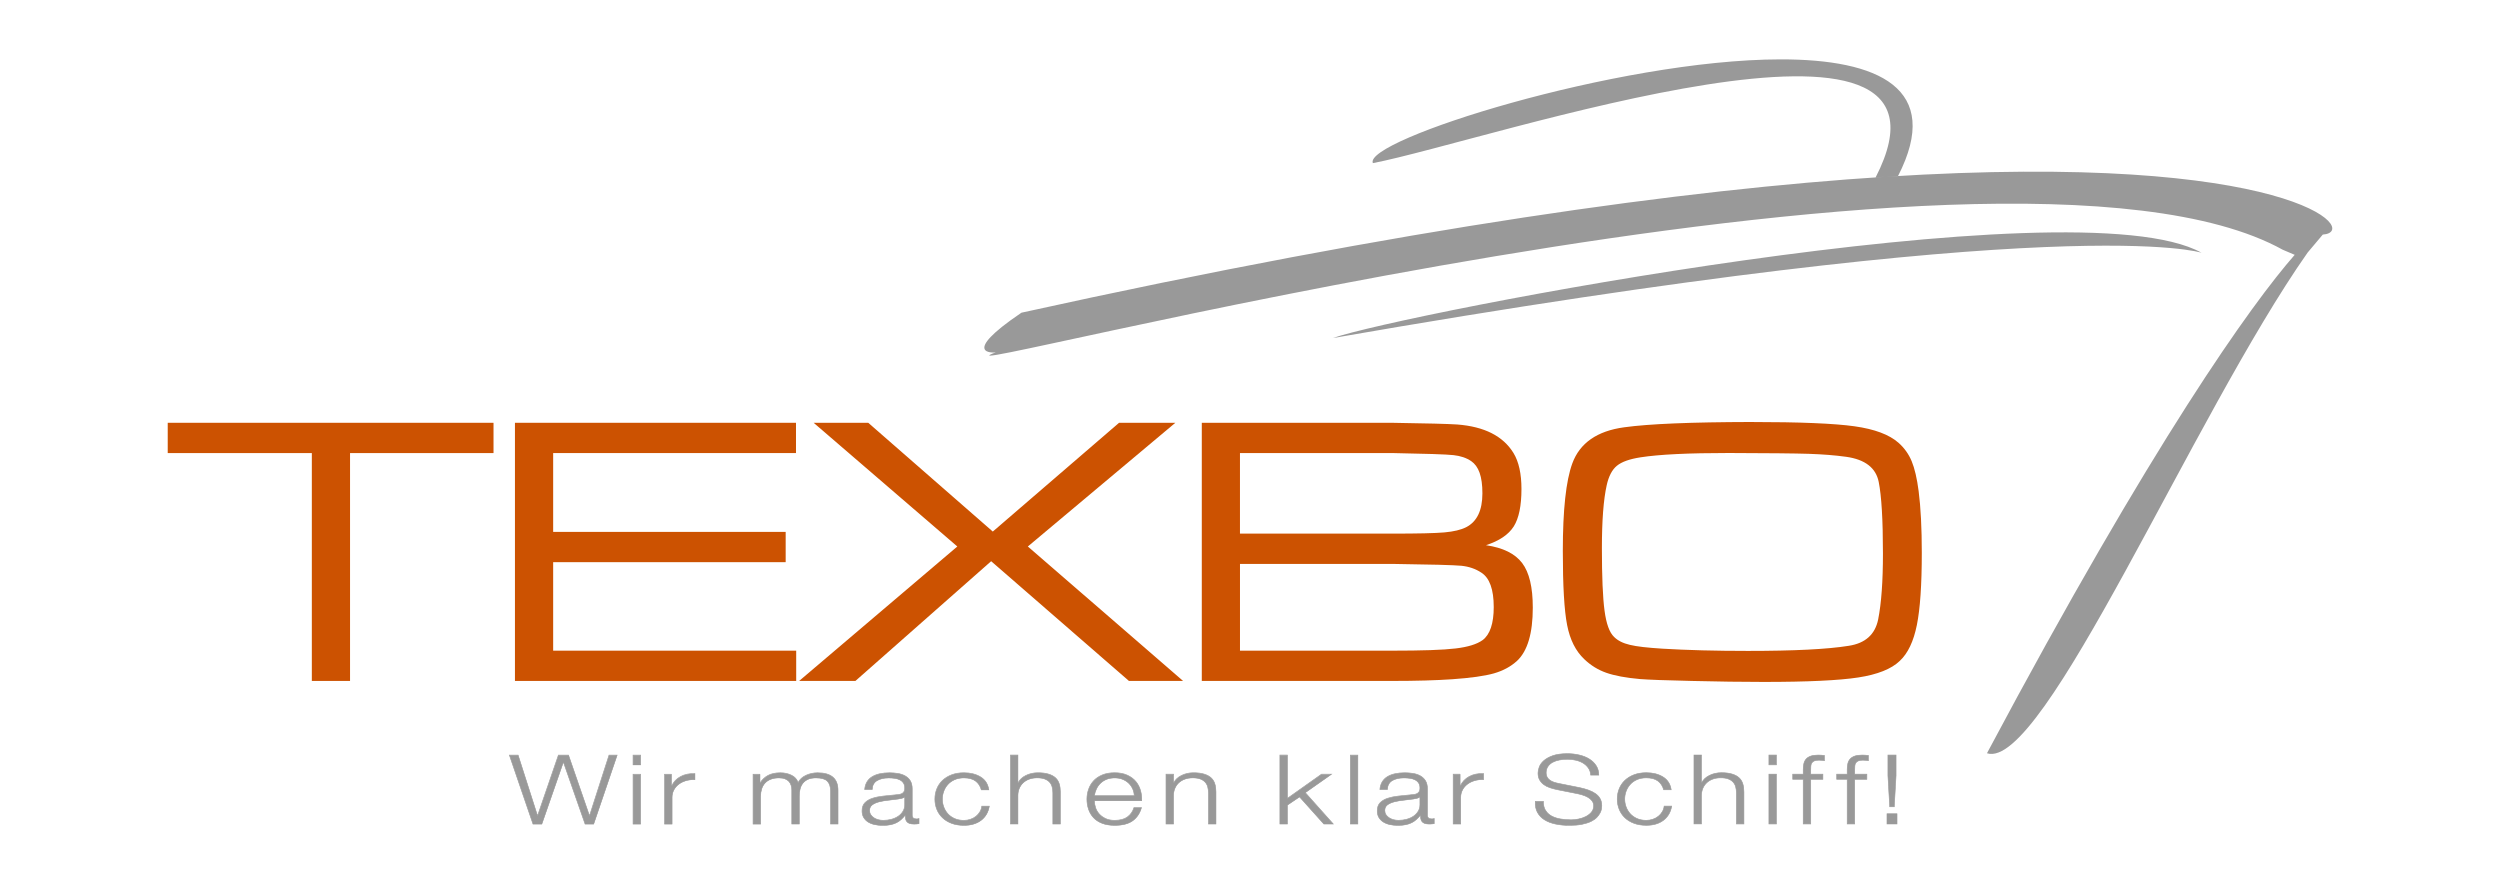 <?xml version="1.0" encoding="UTF-8"?><svg id="Ebene_1" xmlns="http://www.w3.org/2000/svg" xmlns:xlink="http://www.w3.org/1999/xlink" viewBox="0 0 1215.56 430.31"><defs><style>.cls-1{clip-path:url(#clippath);}.cls-2,.cls-3{fill:none;}.cls-2,.cls-4,.cls-5{stroke-width:0px;}.cls-6{clip-path:url(#clippath-1);}.cls-3{stroke:#999;stroke-miterlimit:26.59;stroke-width:.29px;}.cls-4{fill:#cc5201;}.cls-5{fill:#999;}</style><clipPath id="clippath"><rect class="cls-2" x="81.55" y="28.87" width="1052.45" height="372.57"/></clipPath><clipPath id="clippath-1"><rect class="cls-2" x="81.55" y="28.87" width="1052.45" height="372.57"/></clipPath></defs><g class="cls-1"><path class="cls-5" d="m966.11,366.25c27.38,8.97,100.23-164.18,155.92-243.45,2.45-2.91,4.9-5.83,7.36-8.74,18.99-1.26-14.71-40.66-212.35-28.13l5.85-.37c21.88-42.72-9.69-56.76-57.27-56.69-79.3.12-203.1,39.42-198.09,50.45,55.42-10.67,296.04-93.47,244.46,6.92l4.71-.3c-96.6,6.15-232.29,24.68-420.04,66.1-30.62,20.73-13.16,19.52-12.47,19.27-49.12,18.21,487.99-126.13,625.75-49.87l5.8,2.47c-21.06,24.06-68.78,90.49-149.62,242.33m-318.17-201.84c33.02-11.6,361.33-75.65,422.51-41.49,0,0-62.95-21.19-422.51,41.49"/></g><polygon class="cls-4" points="81.55 205.57 81.55 220.3 151.62 220.3 151.62 331.09 170.2 331.09 170.2 220.3 239.96 220.3 239.96 205.57 81.55 205.57"/><polygon class="cls-4" points="250.38 331.09 250.38 205.57 387.03 205.57 387.03 220.29 268.96 220.29 268.96 258.62 382.01 258.62 382.01 273.34 268.96 273.34 268.96 316.37 387.13 316.37 387.13 331.09 250.38 331.09"/><polygon class="cls-4" points="395.61 205.57 422.16 205.57 482.72 258.46 544.11 205.57 571.48 205.57 499.76 265.72 575.24 331.09 548.91 331.09 481.92 272.87 415.92 331.09 388.56 331.09 465.47 265.72 395.61 205.57"/><g class="cls-6"><path class="cls-4" d="m602.91,316.37h73.95c14.57,0,24.85-.34,30.85-1.07,5.99-.7,10.39-2.06,13.18-4.07,3.59-2.71,5.4-8.07,5.4-16.08,0-8.6-2.02-14.16-6.04-16.73-2.78-1.84-5.98-2.95-9.65-3.33-3.62-.35-14.89-.65-33.74-.91h-73.95v42.19Zm0-56.91h73.95c12.4,0,20.88-.19,25.44-.59,4.57-.41,8.08-1.26,10.6-2.54,5.26-2.71,7.88-8.17,7.88-16.45s-1.81-13.12-5.41-15.64c-2.32-1.6-5.22-2.58-8.67-2.95-3.5-.38-13.43-.7-29.85-1.01h-73.95v39.17Zm-18.57,71.63v-125.52h92.51c16.92.25,27.43.54,31.65.82,13.22,1.01,22.34,5.63,27.41,13.9,2.57,4.23,3.86,10.05,3.86,17.49,0,8.12-1.25,14.22-3.76,18.2-2.55,3.99-7.04,7-13.49,9.11,8.3,1.22,14.14,4.1,17.6,8.69,3.45,4.55,5.16,11.77,5.16,21.63,0,12.51-2.55,21.15-7.66,25.92-3.01,2.76-6.77,4.8-11.26,6.09-4.54,1.28-11.3,2.22-20.29,2.85-7.71.53-17.43.82-29.22.82h-92.51Z"/><path class="cls-4" d="m840.59,220.26c-19.49,0-33.79.68-42.91,2.1-5.3.82-9.13,2.16-11.51,4.11-2.35,1.92-3.98,5.09-4.95,9.43-1.56,6.99-2.34,17.22-2.34,30.73s.42,23.98,1.29,30.31c.84,6.35,2.38,10.61,4.64,12.75,1.78,1.79,4.32,3.07,7.66,3.85,3.32.82,8.62,1.41,15.83,1.86,11.93.72,25.76,1.09,41.56,1.09,22.48,0,38.79-.82,49.02-2.48,8.05-1.22,12.83-5.49,14.32-12.8,1.56-7.85,2.33-18.53,2.33-32.02,0-16.48-.7-28.11-2.06-34.87-1.36-6.84-6.62-10.92-15.82-12.21-5.37-.75-11.43-1.22-18.17-1.45-6.76-.22-19.73-.34-38.9-.4m10.7-15.07c23.85,0,40.65.7,50.41,2.08,9.76,1.37,16.9,4.04,21.41,8.02,2.85,2.52,4.97,5.53,6.41,8.98,1.43,3.46,2.58,8.32,3.38,14.57,1.02,7.91,1.53,17.92,1.53,30,0,15.44-.8,27.14-2.4,35.07-1.6,7.94-4.36,13.78-8.33,17.46-4.08,3.92-10.81,6.59-20.15,8.03-9.38,1.44-24.72,2.17-46.02,2.17-10.49,0-22.11-.17-34.9-.48-12.75-.28-21.16-.6-25.16-.91-6.93-.61-12.41-1.64-16.45-3.06-4-1.4-7.56-3.6-10.71-6.62-4.15-3.92-6.93-9.41-8.32-16.55-1.41-7.11-2.1-19.14-2.1-36.06,0-19.96,1.54-34.17,4.61-42.56,3.66-9.95,12.1-15.79,25.22-17.57,12.03-1.67,32.58-2.51,61.58-2.58"/><path class="cls-5" d="m917.96,367.13h3.94v9.99l-.87,15.16h-2.2l-.87-15.16v-9.99Zm-.46,28.53h4.87v4.98h-4.87v-4.98Zm-15.7-16.75v21.72h-3.65v-21.72h-5.1v-2.49h5.1v-2.21c0-1.03.09-1.99.29-2.86.19-.87.56-1.63,1.1-2.25.54-.63,1.28-1.11,2.23-1.45.94-.34,2.15-.52,3.62-.52.54,0,1.04.02,1.51.05.46.03.98.08,1.56.14v2.54c-.5-.06-.97-.12-1.39-.17-.43-.05-.85-.07-1.27-.07-1.01,0-1.78.13-2.32.38-.54.25-.94.59-1.19,1.01-.25.42-.4.92-.43,1.48-.04.57-.06,1.18-.06,1.83v2.11h5.91v2.49h-5.91Zm-21.38,0v21.72h-3.65v-21.72h-5.1v-2.49h5.1v-2.21c0-1.03.1-1.99.29-2.86.19-.87.56-1.63,1.1-2.25.54-.63,1.29-1.11,2.23-1.45.94-.34,2.16-.52,3.62-.52.54,0,1.04.02,1.51.05.46.03.98.08,1.56.14v2.54c-.5-.06-.97-.12-1.39-.17-.42-.05-.85-.07-1.27-.07-1,0-1.78.13-2.32.38-.54.25-.94.59-1.19,1.01s-.39.92-.43,1.48c-.04.57-.06,1.18-.06,1.83v2.11h5.91v2.49h-5.91Zm-16.68,21.72h-3.65v-24.22h3.65v24.22Zm0-28.76h-3.65v-4.74h3.65v4.74Zm-36.44-4.74v13.47h.12c.7-1.47,1.93-2.65,3.71-3.55,1.78-.89,3.73-1.34,5.85-1.34s3.84.22,5.24.66c1.41.43,2.54,1.05,3.39,1.85.85.79,1.45,1.77,1.8,2.93s.52,2.46.52,3.89v15.58h-3.65v-15.11c0-1.03-.12-1.99-.35-2.89-.23-.89-.64-1.67-1.22-2.32s-1.36-1.17-2.35-1.55c-.98-.38-2.21-.56-3.68-.56s-2.77.21-3.91.63c-1.14.42-2.1,1-2.9,1.74-.79.74-1.41,1.61-1.85,2.62-.45,1.02-.68,2.12-.72,3.31v14.12h-3.65v-33.5h3.65Zm-21.15,12.62c-1.35-1.03-3.24-1.55-5.68-1.55-1.74,0-3.26.3-4.58.89-1.32.59-2.4,1.37-3.27,2.35-.87.97-1.52,2.07-1.97,3.31-.45,1.23-.67,2.49-.67,3.78s.22,2.54.67,3.78c.45,1.23,1.1,2.33,1.97,3.31.87.97,1.96,1.75,3.27,2.35,1.32.59,2.84.89,4.58.89,1.12,0,2.18-.17,3.19-.52,1-.35,1.89-.82,2.66-1.44.77-.61,1.41-1.33,1.91-2.18s.81-1.77.93-2.77h3.65c-.5,2.94-1.84,5.23-4,6.88-2.16,1.64-4.94,2.46-8.34,2.46-2.28,0-4.3-.34-6.05-1.01-1.76-.67-3.23-1.59-4.43-2.75-1.2-1.16-2.1-2.51-2.72-4.06-.62-1.55-.93-3.2-.93-4.95s.31-3.41.93-4.95c.62-1.55,1.52-2.9,2.72-4.06,1.2-1.15,2.68-2.08,4.43-2.77,1.76-.68,3.78-1.03,6.05-1.03,3.2,0,5.92.69,8.14,2.07,2.22,1.37,3.55,3.45,3.97,6.24h-3.65c-.5-1.81-1.43-3.24-2.78-4.27m-54.75,14.17c.7,1.16,1.65,2.08,2.87,2.77,1.22.69,2.66,1.18,4.32,1.48,1.66.3,3.44.45,5.33.45,1.08,0,2.26-.12,3.53-.38,1.27-.25,2.46-.65,3.56-1.19,1.1-.55,2.02-1.25,2.75-2.11.74-.86,1.1-1.9,1.1-3.12,0-.94-.26-1.76-.78-2.44-.52-.68-1.19-1.26-2.03-1.73-.83-.47-1.74-.85-2.75-1.15-1-.3-1.99-.54-2.95-.72l-9.21-1.83c-1.19-.25-2.36-.56-3.5-.94-1.14-.38-2.13-.87-2.98-1.5-.85-.63-1.54-1.4-2.06-2.3-.52-.91-.78-2.02-.78-3.33,0-.82.2-1.77.58-2.87.39-1.09,1.11-2.13,2.17-3.09,1.07-.97,2.52-1.79,4.37-2.46,1.85-.67,4.23-1.01,7.13-1.01,2.05,0,4,.22,5.85.66,1.85.44,3.48,1.09,4.87,1.97,1.39.87,2.5,1.96,3.33,3.26.83,1.3,1.25,2.81,1.25,4.53h-3.94c-.08-1.29-.43-2.4-1.07-3.35-.64-.96-1.47-1.76-2.49-2.4-1.02-.64-2.2-1.12-3.53-1.45-1.33-.32-2.73-.49-4.2-.49-1.35,0-2.65.12-3.91.35-1.25.24-2.35.61-3.3,1.12-.94.52-1.71,1.2-2.29,2.05s-.87,1.89-.87,3.15c0,.78.17,1.46.49,2.04.33.58.78,1.07,1.36,1.48.58.41,1.25.74,2,.98s1.56.45,2.4.61l10.08,2.02c1.47.31,2.85.7,4.14,1.15,1.3.45,2.43,1.02,3.42,1.69s1.76,1.49,2.32,2.46c.56.97.84,2.14.84,3.52,0,.37-.05.87-.14,1.5-.09.63-.32,1.29-.7,1.99-.36.7-.89,1.41-1.56,2.14-.67.72-1.6,1.37-2.78,1.95-1.18.58-2.64,1.05-4.37,1.41-1.74.36-3.82.54-6.26.54s-4.69-.23-6.78-.68c-2.09-.45-3.86-1.15-5.33-2.09-1.47-.94-2.6-2.14-3.39-3.61-.79-1.47-1.13-3.24-1.01-5.3h3.94c-.03,1.72.29,3.16.98,4.32m-41.48-17.5v5.68h.12c.93-1.97,2.37-3.49,4.32-4.55,1.95-1.06,4.28-1.55,6.98-1.45v2.95c-1.66-.06-3.16.12-4.52.54-1.35.42-2.52,1.02-3.5,1.8-.98.78-1.74,1.71-2.29,2.79-.54,1.08-.81,2.27-.81,3.55v12.9h-3.65v-24.21h3.36Zm-19.64,10.98c-.23.35-.67.6-1.33.75-.65.16-1.23.27-1.74.33-1.54.21-3.13.41-4.78.59-1.64.17-3.13.43-4.49.77-1.35.35-2.46.84-3.33,1.48-.87.64-1.3,1.55-1.3,2.74,0,.75.19,1.42.55,2,.37.58.86,1.08,1.48,1.5.62.42,1.33.74,2.14.96.81.22,1.65.33,2.49.33,1.39,0,2.72-.17,4-.52,1.27-.35,2.39-.85,3.33-1.51.95-.65,1.7-1.45,2.26-2.39.56-.94.84-2,.84-3.19v-3.85h-.12Zm-18.25-7.22c.62-1.03,1.46-1.88,2.52-2.54,1.07-.65,2.31-1.14,3.74-1.45,1.43-.31,3.01-.47,4.75-.47,1.32,0,2.63.1,3.94.31,1.32.2,2.49.59,3.53,1.15,1.04.57,1.89,1.36,2.55,2.37.66,1.02.98,2.34.98,3.97v12.86c0,1.19.72,1.78,2.14,1.78.43,0,.81-.06,1.16-.19v2.49c-.42.06-.8.11-1.13.14-.32.03-.74.05-1.25.05-.93,0-1.67-.1-2.23-.3-.56-.2-.99-.49-1.3-.87-.31-.38-.51-.82-.61-1.34-.09-.52-.14-1.09-.14-1.71h-.12c-.65.78-1.32,1.48-2,2.09-.67.61-1.43,1.12-2.26,1.52-.83.41-1.77.72-2.84.94-1.06.22-2.32.33-3.79.33-1.39,0-2.69-.13-3.91-.4s-2.28-.69-3.19-1.27c-.9-.58-1.62-1.32-2.14-2.2-.52-.89-.78-1.95-.78-3.17,0-1.69.46-3.01,1.39-3.97.93-.95,2.16-1.68,3.68-2.18,1.53-.5,3.24-.85,5.16-1.06,1.91-.2,3.85-.39,5.82-.59.78-.06,1.45-.14,2.03-.23.58-.09,1.07-.26,1.45-.49.39-.24.69-.56.9-.96.21-.41.32-.94.32-1.6,0-1-.2-1.82-.61-2.46s-.96-1.15-1.68-1.52c-.71-.38-1.54-.64-2.49-.78-.94-.14-1.96-.21-3.04-.21-2.32,0-4.21.45-5.68,1.33-1.47.89-2.24,2.32-2.32,4.3h-3.65c.12-1.41.49-2.63,1.1-3.66m-11.82,20.46h-3.65v-33.5h3.65v33.5Zm-34.24-33.5v21.02l16.57-11.73h4.87l-12.75,8.96,13.61,15.25h-4.58l-11.82-13.19-5.91,3.99v9.19h-3.65v-33.5h3.65Zm-55.38,9.29v4.18h.12c.7-1.47,1.93-2.65,3.71-3.55,1.77-.89,3.73-1.34,5.85-1.34s3.83.22,5.24.66c1.41.43,2.54,1.05,3.39,1.85.85.79,1.45,1.77,1.8,2.93.35,1.16.52,2.46.52,3.89v15.58h-3.65v-15.11c0-1.03-.12-1.99-.35-2.89s-.64-1.67-1.22-2.32-1.36-1.17-2.35-1.55c-.98-.38-2.21-.56-3.68-.56s-2.77.21-3.91.63c-1.14.42-2.11,1-2.9,1.74-.79.74-1.41,1.61-1.85,2.62-.45,1.02-.69,2.12-.72,3.31v14.12h-3.65v-24.21h3.65Zm-37.92,16.21c.36,1.15.96,2.17,1.77,3.08s1.83,1.66,3.07,2.25c1.23.59,2.72.89,4.46.89,2.66,0,4.75-.57,6.26-1.69,1.51-1.12,2.55-2.63,3.13-4.51h3.65c-.78,2.76-2.2,4.88-4.26,6.38-2.07,1.5-4.99,2.25-8.78,2.25-2.36,0-4.4-.34-6.11-1.01-1.72-.67-3.12-1.6-4.2-2.77-1.08-1.18-1.88-2.54-2.4-4.08-.52-1.55-.78-3.18-.78-4.9,0-1.6.26-3.16.78-4.69.52-1.54,1.32-2.9,2.4-4.11,1.08-1.2,2.48-2.17,4.2-2.91,1.71-.74,3.75-1.11,6.11-1.11s4.44.39,6.14,1.18c1.7.78,3.08,1.81,4.14,3.07,1.06,1.27,1.82,2.72,2.29,4.37.46,1.64.65,3.31.58,4.99h-23c0,1.07.18,2.17.55,3.31m18.08-9.03c-.45-1.03-1.07-1.95-1.88-2.75-.81-.79-1.8-1.44-2.95-1.92-1.16-.49-2.47-.72-3.94-.72s-2.84.24-4,.72c-1.16.49-2.14,1.13-2.95,1.92-.81.8-1.46,1.72-1.94,2.77-.49,1.05-.81,2.12-.96,3.22h19.35c-.04-1.12-.28-2.21-.72-3.24m-55.82-16.47v13.47h.12c.7-1.47,1.93-2.65,3.71-3.55,1.77-.89,3.73-1.34,5.85-1.34s3.83.22,5.24.66c1.41.43,2.54,1.05,3.39,1.85.85.79,1.45,1.77,1.8,2.93s.52,2.46.52,3.89v15.58h-3.65v-15.11c0-1.03-.12-1.99-.35-2.89s-.64-1.67-1.22-2.32c-.58-.65-1.36-1.17-2.35-1.55-.98-.38-2.21-.56-3.68-.56s-2.77.21-3.91.63c-1.14.42-2.11,1-2.9,1.74-.79.74-1.41,1.61-1.85,2.62-.45,1.02-.69,2.12-.72,3.31v14.12h-3.65v-33.5h3.65Zm-20.57,12.62c-1.36-1.03-3.24-1.55-5.68-1.55-1.74,0-3.27.3-4.58.89-1.32.59-2.4,1.37-3.27,2.35-.87.97-1.53,2.07-1.97,3.31-.45,1.23-.67,2.49-.67,3.78s.22,2.54.67,3.78c.44,1.23,1.1,2.33,1.97,3.31.87.97,1.96,1.75,3.27,2.35,1.31.59,2.84.89,4.58.89,1.12,0,2.18-.17,3.19-.52,1-.35,1.89-.82,2.66-1.44.77-.61,1.41-1.33,1.91-2.18.5-.85.81-1.77.93-2.77h3.65c-.5,2.94-1.84,5.23-4,6.88-2.17,1.64-4.95,2.46-8.34,2.46-2.28,0-4.3-.34-6.05-1.01-1.76-.67-3.24-1.59-4.43-2.75-1.2-1.16-2.11-2.51-2.72-4.06-.62-1.55-.93-3.2-.93-4.95s.31-3.41.93-4.95c.61-1.55,1.52-2.9,2.72-4.06,1.19-1.15,2.67-2.08,4.43-2.77,1.76-.68,3.77-1.03,6.05-1.03,3.2,0,5.91.69,8.14,2.07,2.22,1.37,3.54,3.45,3.97,6.24h-3.65c-.5-1.81-1.43-3.24-2.78-4.27m-34.59,7.65c-.23.35-.68.6-1.33.75-.66.16-1.24.27-1.74.33-1.55.21-3.14.41-4.78.59-1.65.17-3.14.43-4.49.77-1.36.35-2.46.84-3.33,1.48-.87.64-1.3,1.55-1.3,2.74,0,.75.18,1.42.55,2,.36.58.86,1.08,1.48,1.5.61.42,1.33.74,2.14.96.81.22,1.64.33,2.49.33,1.39,0,2.72-.17,4-.52,1.27-.35,2.38-.85,3.33-1.51.94-.65,1.7-1.45,2.26-2.39.56-.94.84-2,.84-3.19v-3.85h-.12Zm-18.25-7.22c.61-1.03,1.45-1.88,2.52-2.54,1.06-.65,2.31-1.14,3.74-1.45,1.43-.31,3.01-.47,4.75-.47,1.31,0,2.62.1,3.94.31,1.31.2,2.49.59,3.53,1.15,1.04.57,1.89,1.36,2.55,2.37.65,1.02.98,2.34.98,3.97v12.86c0,1.19.71,1.78,2.14,1.78.42,0,.81-.06,1.16-.19v2.49c-.43.06-.81.11-1.13.14-.33.03-.75.05-1.25.05-.93,0-1.67-.1-2.23-.3-.56-.2-1-.49-1.3-.87-.31-.38-.52-.82-.61-1.34-.1-.52-.14-1.09-.14-1.71h-.12c-.66.78-1.33,1.48-2,2.09-.68.61-1.43,1.12-2.26,1.52-.83.41-1.78.72-2.84.94-1.07.22-2.33.33-3.79.33-1.39,0-2.69-.13-3.91-.4-1.22-.27-2.28-.69-3.19-1.27-.91-.58-1.62-1.32-2.14-2.2-.52-.89-.78-1.95-.78-3.17,0-1.69.46-3.01,1.39-3.97.93-.95,2.15-1.68,3.68-2.18,1.52-.5,3.24-.85,5.16-1.06,1.91-.2,3.85-.39,5.82-.59.77-.06,1.45-.14,2.03-.23.58-.09,1.06-.26,1.45-.49.38-.24.68-.56.9-.96.21-.41.32-.94.32-1.6,0-1-.2-1.82-.61-2.46s-.97-1.15-1.68-1.52c-.72-.38-1.55-.64-2.49-.78-.95-.14-1.96-.21-3.04-.21-2.32,0-4.21.45-5.68,1.33-1.47.89-2.24,2.32-2.32,4.3h-3.65c.12-1.41.48-2.63,1.1-3.66m-52.02-3.75v4.08h.17c.96-1.51,2.23-2.68,3.79-3.52s3.56-1.27,6-1.27c1.97,0,3.75.39,5.36,1.18,1.6.78,2.67,1.97,3.22,3.56.89-1.59,2.2-2.78,3.94-3.56,1.74-.78,3.59-1.18,5.56-1.18,6.6,0,9.91,2.83,9.91,8.49v16.42h-3.65v-16.28c0-2-.52-3.53-1.56-4.58s-2.88-1.57-5.5-1.57c-1.59,0-2.9.24-3.94.72-1.04.49-1.88,1.14-2.49,1.95-.62.82-1.05,1.74-1.3,2.79-.25,1.05-.38,2.14-.38,3.26v13.7h-3.65v-16.42c0-.81-.11-1.59-.32-2.32-.21-.73-.56-1.37-1.04-1.92-.49-.54-1.13-.97-1.94-1.29s-1.8-.47-2.95-.47c-1.55,0-2.89.23-4.03.68-1.14.45-2.07,1.08-2.78,1.88-.72.8-1.25,1.74-1.59,2.82-.35,1.08-.52,2.26-.52,3.55v13.51h-3.65v-24.21h3.36Zm-43.04,0v5.68h.12c.93-1.97,2.36-3.49,4.32-4.55,1.95-1.06,4.28-1.55,6.98-1.45v2.95c-1.66-.06-3.17.12-4.52.54-1.35.42-2.52,1.02-3.5,1.8-.98.78-1.75,1.71-2.29,2.79-.54,1.08-.81,2.27-.81,3.55v12.9h-3.65v-24.21h3.36Zm-15,24.21h-3.65v-24.22h3.65v24.22Zm0-28.76h-3.65v-4.74h3.65v4.74Zm-59.55-4.74l9.39,29.33h.12l10.08-29.33h4.92l10.14,29.33h.12l9.44-29.33h3.94l-11.41,33.5h-4.17l-10.49-29.99h-.12l-10.43,29.99h-4.29l-11.47-33.5h4.23Z"/><path class="cls-3" d="m917.96,367.13h3.94v9.99l-.87,15.16h-2.2l-.87-15.16v-9.99Zm-.46,28.53h4.87v4.98h-4.87v-4.98Zm-15.7-16.75v21.72h-3.65v-21.72h-5.1v-2.49h5.1v-2.21c0-1.03.09-1.99.29-2.86.19-.87.56-1.63,1.1-2.25.54-.63,1.28-1.11,2.23-1.45.94-.34,2.15-.52,3.62-.52.54,0,1.04.02,1.51.05.46.03.98.08,1.56.14v2.54c-.5-.06-.97-.12-1.39-.17-.43-.05-.85-.07-1.27-.07-1.01,0-1.78.13-2.32.38-.54.25-.94.59-1.19,1.01-.25.42-.4.92-.43,1.48-.04.57-.06,1.18-.06,1.83v2.11h5.91v2.49h-5.91Zm-21.38,0v21.72h-3.65v-21.72h-5.1v-2.49h5.1v-2.21c0-1.03.1-1.99.29-2.86.19-.87.56-1.63,1.1-2.25.54-.63,1.29-1.11,2.23-1.45.94-.34,2.16-.52,3.62-.52.54,0,1.04.02,1.51.05.46.03.98.08,1.56.14v2.54c-.5-.06-.97-.12-1.39-.17-.42-.05-.85-.07-1.27-.07-1,0-1.78.13-2.32.38-.54.25-.94.59-1.19,1.01s-.39.92-.43,1.48c-.04.57-.06,1.18-.06,1.83v2.11h5.91v2.49h-5.91Zm-16.68,21.72h-3.65v-24.22h3.65v24.22Zm0-28.76h-3.65v-4.74h3.65v4.74Zm-36.44-4.74v13.47h.12c.7-1.47,1.93-2.65,3.71-3.55,1.78-.89,3.73-1.34,5.85-1.34s3.84.22,5.24.66c1.41.43,2.54,1.05,3.39,1.85.85.79,1.45,1.77,1.8,2.93s.52,2.46.52,3.89v15.58h-3.65v-15.11c0-1.03-.12-1.99-.35-2.89-.23-.89-.64-1.67-1.22-2.32s-1.36-1.17-2.35-1.55c-.98-.38-2.21-.56-3.68-.56s-2.77.21-3.91.63c-1.14.42-2.1,1-2.9,1.74-.79.74-1.41,1.61-1.85,2.62-.45,1.02-.68,2.12-.72,3.31v14.12h-3.65v-33.5h3.65Zm-21.15,12.62c-1.35-1.03-3.24-1.55-5.68-1.55-1.74,0-3.26.3-4.58.89-1.32.59-2.4,1.37-3.27,2.35-.87.97-1.52,2.07-1.97,3.31-.45,1.23-.67,2.49-.67,3.78s.22,2.54.67,3.78c.45,1.23,1.1,2.33,1.97,3.31.87.97,1.96,1.75,3.27,2.35,1.32.59,2.84.89,4.58.89,1.12,0,2.18-.17,3.19-.52,1-.35,1.89-.82,2.66-1.44.77-.61,1.41-1.33,1.91-2.18s.81-1.77.93-2.77h3.65c-.5,2.94-1.84,5.23-4,6.88-2.16,1.64-4.94,2.46-8.34,2.46-2.28,0-4.3-.34-6.05-1.01-1.76-.67-3.23-1.59-4.43-2.75-1.2-1.16-2.1-2.51-2.72-4.06-.62-1.55-.93-3.2-.93-4.95s.31-3.41.93-4.95c.62-1.55,1.52-2.9,2.72-4.06,1.2-1.15,2.68-2.08,4.43-2.77,1.76-.68,3.78-1.03,6.05-1.03,3.2,0,5.92.69,8.14,2.07,2.22,1.37,3.55,3.45,3.97,6.24h-3.65c-.5-1.81-1.43-3.24-2.78-4.27Zm-54.75,14.17c.7,1.16,1.65,2.08,2.87,2.77,1.22.69,2.66,1.18,4.32,1.48,1.66.3,3.44.45,5.33.45,1.08,0,2.26-.12,3.53-.38,1.27-.25,2.46-.65,3.56-1.19,1.1-.55,2.02-1.25,2.75-2.11.74-.86,1.1-1.9,1.1-3.12,0-.94-.26-1.76-.78-2.44-.52-.68-1.19-1.26-2.03-1.73-.83-.47-1.74-.85-2.75-1.15-1-.3-1.99-.54-2.95-.72l-9.21-1.83c-1.19-.25-2.36-.56-3.5-.94-1.14-.38-2.13-.87-2.98-1.5-.85-.63-1.54-1.4-2.06-2.3-.52-.91-.78-2.02-.78-3.33,0-.82.2-1.77.58-2.87.39-1.09,1.11-2.13,2.17-3.09,1.07-.97,2.52-1.79,4.37-2.46,1.85-.67,4.23-1.01,7.13-1.01,2.05,0,4,.22,5.85.66,1.85.44,3.48,1.09,4.87,1.97,1.39.87,2.5,1.96,3.33,3.26.83,1.3,1.25,2.81,1.25,4.53h-3.94c-.08-1.29-.43-2.4-1.07-3.35-.64-.96-1.47-1.76-2.49-2.4-1.02-.64-2.2-1.12-3.53-1.45-1.33-.32-2.73-.49-4.2-.49-1.35,0-2.65.12-3.91.35-1.25.24-2.35.61-3.3,1.12-.94.52-1.71,1.2-2.29,2.05s-.87,1.89-.87,3.15c0,.78.17,1.46.49,2.04.33.58.78,1.07,1.36,1.48.58.41,1.25.74,2,.98s1.56.45,2.4.61l10.08,2.02c1.47.31,2.85.7,4.14,1.15,1.3.45,2.43,1.02,3.42,1.69s1.76,1.49,2.32,2.46c.56.97.84,2.14.84,3.52,0,.37-.05.87-.14,1.5-.09.63-.32,1.29-.7,1.99-.36.7-.89,1.41-1.56,2.14-.67.72-1.6,1.37-2.78,1.95-1.18.58-2.64,1.05-4.37,1.41-1.74.36-3.82.54-6.26.54s-4.69-.23-6.78-.68c-2.09-.45-3.86-1.15-5.33-2.09-1.47-.94-2.6-2.14-3.39-3.61-.79-1.47-1.13-3.24-1.01-5.3h3.94c-.03,1.72.29,3.16.98,4.32Zm-41.48-17.5v5.68h.12c.93-1.97,2.37-3.49,4.32-4.55,1.95-1.06,4.28-1.55,6.98-1.45v2.95c-1.66-.06-3.16.12-4.52.54-1.35.42-2.52,1.02-3.5,1.8-.98.78-1.74,1.71-2.29,2.79-.54,1.08-.81,2.27-.81,3.55v12.9h-3.65v-24.21h3.36Zm-19.64,10.98c-.23.35-.67.6-1.33.75-.65.16-1.23.27-1.74.33-1.54.21-3.13.41-4.78.59-1.64.17-3.13.43-4.49.77-1.35.35-2.46.84-3.33,1.48-.87.64-1.3,1.55-1.3,2.74,0,.75.19,1.42.55,2,.37.58.86,1.08,1.48,1.5.62.42,1.33.74,2.14.96.81.22,1.65.33,2.49.33,1.39,0,2.72-.17,4-.52,1.27-.35,2.39-.85,3.33-1.51.95-.65,1.7-1.45,2.26-2.39.56-.94.84-2,.84-3.19v-3.85h-.12Zm-18.25-7.22c.62-1.03,1.46-1.88,2.52-2.54,1.07-.65,2.31-1.14,3.74-1.45,1.43-.31,3.01-.47,4.75-.47,1.32,0,2.63.1,3.94.31,1.32.2,2.49.59,3.53,1.15,1.04.57,1.89,1.36,2.55,2.37.66,1.02.98,2.34.98,3.97v12.86c0,1.19.72,1.78,2.14,1.78.43,0,.81-.06,1.16-.19v2.49c-.42.06-.8.11-1.13.14-.32.03-.74.05-1.25.05-.93,0-1.67-.1-2.23-.3-.56-.2-.99-.49-1.3-.87-.31-.38-.51-.82-.61-1.34-.09-.52-.14-1.09-.14-1.71h-.12c-.65.78-1.32,1.48-2,2.09-.67.61-1.43,1.12-2.26,1.52-.83.41-1.77.72-2.84.94-1.06.22-2.32.33-3.79.33-1.39,0-2.69-.13-3.91-.4s-2.28-.69-3.19-1.27c-.9-.58-1.62-1.32-2.14-2.2-.52-.89-.78-1.95-.78-3.17,0-1.69.46-3.01,1.39-3.97.93-.95,2.16-1.68,3.68-2.18,1.53-.5,3.24-.85,5.16-1.06,1.91-.2,3.85-.39,5.82-.59.78-.06,1.45-.14,2.03-.23.58-.09,1.07-.26,1.45-.49.39-.24.69-.56.9-.96.21-.41.32-.94.32-1.6,0-1-.2-1.82-.61-2.46s-.96-1.15-1.68-1.52c-.71-.38-1.54-.64-2.49-.78-.94-.14-1.96-.21-3.04-.21-2.32,0-4.21.45-5.68,1.33-1.47.89-2.24,2.32-2.32,4.3h-3.65c.12-1.41.49-2.63,1.1-3.66Zm-11.82,20.46h-3.65v-33.5h3.65v33.5Zm-34.24-33.5v21.02l16.57-11.73h4.87l-12.75,8.96,13.61,15.25h-4.58l-11.82-13.19-5.91,3.99v9.19h-3.65v-33.5h3.65Zm-55.38,9.29v4.18h.12c.7-1.47,1.93-2.65,3.71-3.55,1.77-.89,3.73-1.34,5.85-1.34s3.83.22,5.24.66c1.41.43,2.54,1.05,3.39,1.85.85.79,1.45,1.77,1.8,2.93.35,1.16.52,2.46.52,3.89v15.58h-3.65v-15.11c0-1.03-.12-1.99-.35-2.89s-.64-1.67-1.22-2.32-1.36-1.17-2.35-1.55c-.98-.38-2.21-.56-3.68-.56s-2.77.21-3.91.63c-1.14.42-2.11,1-2.9,1.74-.79.74-1.41,1.61-1.85,2.62-.45,1.02-.69,2.12-.72,3.31v14.12h-3.65v-24.21h3.65Zm-37.92,16.21c.36,1.15.96,2.17,1.77,3.08s1.83,1.66,3.07,2.25c1.23.59,2.72.89,4.46.89,2.66,0,4.75-.57,6.26-1.69,1.51-1.12,2.55-2.63,3.13-4.51h3.65c-.78,2.76-2.2,4.88-4.26,6.38-2.07,1.5-4.99,2.25-8.78,2.25-2.36,0-4.4-.34-6.11-1.01-1.72-.67-3.12-1.6-4.2-2.77-1.08-1.18-1.88-2.54-2.4-4.08-.52-1.55-.78-3.18-.78-4.9,0-1.6.26-3.16.78-4.69.52-1.54,1.32-2.9,2.4-4.11,1.08-1.2,2.48-2.17,4.2-2.91,1.71-.74,3.75-1.11,6.11-1.11s4.44.39,6.14,1.18c1.7.78,3.08,1.81,4.14,3.07,1.06,1.27,1.82,2.72,2.29,4.37.46,1.64.65,3.31.58,4.99h-23c0,1.07.18,2.17.55,3.31Zm18.08-9.03c-.45-1.03-1.07-1.95-1.88-2.75-.81-.79-1.8-1.44-2.95-1.92-1.16-.49-2.47-.72-3.94-.72s-2.84.24-4,.72c-1.16.49-2.14,1.13-2.95,1.92-.81.8-1.46,1.72-1.94,2.77-.49,1.05-.81,2.12-.96,3.22h19.35c-.04-1.12-.28-2.21-.72-3.24Zm-55.82-16.47v13.47h.12c.7-1.47,1.93-2.65,3.71-3.55,1.77-.89,3.73-1.34,5.85-1.34s3.83.22,5.24.66c1.41.43,2.54,1.05,3.39,1.85.85.79,1.45,1.77,1.8,2.93s.52,2.46.52,3.89v15.58h-3.65v-15.11c0-1.03-.12-1.99-.35-2.89s-.64-1.67-1.22-2.32c-.58-.65-1.36-1.17-2.35-1.55-.98-.38-2.21-.56-3.68-.56s-2.77.21-3.91.63c-1.14.42-2.11,1-2.9,1.74-.79.74-1.41,1.61-1.85,2.62-.45,1.02-.69,2.12-.72,3.31v14.12h-3.65v-33.5h3.65Zm-20.57,12.62c-1.36-1.03-3.24-1.55-5.68-1.55-1.74,0-3.27.3-4.58.89-1.32.59-2.4,1.37-3.27,2.35-.87.97-1.53,2.07-1.97,3.31-.45,1.23-.67,2.49-.67,3.78s.22,2.54.67,3.78c.44,1.23,1.1,2.33,1.97,3.31.87.97,1.96,1.75,3.27,2.35,1.31.59,2.84.89,4.58.89,1.12,0,2.18-.17,3.19-.52,1-.35,1.89-.82,2.66-1.44.77-.61,1.41-1.33,1.91-2.18.5-.85.81-1.77.93-2.77h3.65c-.5,2.94-1.84,5.23-4,6.88-2.17,1.64-4.95,2.46-8.34,2.46-2.28,0-4.3-.34-6.05-1.01-1.76-.67-3.24-1.59-4.43-2.75-1.2-1.16-2.11-2.51-2.72-4.06-.62-1.55-.93-3.2-.93-4.95s.31-3.41.93-4.95c.61-1.55,1.52-2.9,2.72-4.06,1.19-1.15,2.67-2.08,4.43-2.77,1.76-.68,3.77-1.03,6.05-1.03,3.2,0,5.91.69,8.14,2.07,2.22,1.37,3.54,3.45,3.97,6.24h-3.65c-.5-1.81-1.43-3.24-2.78-4.27Zm-34.59,7.65c-.23.35-.68.6-1.33.75-.66.16-1.24.27-1.74.33-1.55.21-3.14.41-4.78.59-1.65.17-3.14.43-4.49.77-1.36.35-2.46.84-3.33,1.48-.87.64-1.3,1.55-1.3,2.74,0,.75.18,1.42.55,2,.36.58.86,1.08,1.48,1.5.61.42,1.33.74,2.14.96.81.22,1.64.33,2.49.33,1.39,0,2.72-.17,4-.52,1.27-.35,2.38-.85,3.33-1.51.94-.65,1.7-1.45,2.26-2.39.56-.94.84-2,.84-3.19v-3.85h-.12Zm-18.25-7.22c.61-1.03,1.45-1.88,2.52-2.54,1.06-.65,2.31-1.14,3.74-1.45,1.43-.31,3.01-.47,4.75-.47,1.31,0,2.62.1,3.94.31,1.31.2,2.49.59,3.53,1.15,1.04.57,1.89,1.36,2.55,2.37.65,1.02.98,2.34.98,3.97v12.86c0,1.19.71,1.78,2.14,1.78.42,0,.81-.06,1.16-.19v2.49c-.43.06-.81.11-1.13.14-.33.03-.75.05-1.25.05-.93,0-1.67-.1-2.23-.3-.56-.2-1-.49-1.3-.87-.31-.38-.52-.82-.61-1.34-.1-.52-.14-1.09-.14-1.71h-.12c-.66.78-1.33,1.48-2,2.09-.68.61-1.43,1.12-2.26,1.52-.83.41-1.78.72-2.84.94-1.07.22-2.33.33-3.79.33-1.39,0-2.69-.13-3.91-.4-1.22-.27-2.28-.69-3.19-1.27-.91-.58-1.62-1.32-2.14-2.2-.52-.89-.78-1.95-.78-3.17,0-1.69.46-3.01,1.39-3.97.93-.95,2.15-1.68,3.68-2.18,1.52-.5,3.24-.85,5.16-1.06,1.91-.2,3.85-.39,5.82-.59.77-.06,1.45-.14,2.03-.23.58-.09,1.06-.26,1.45-.49.38-.24.68-.56.9-.96.21-.41.32-.94.32-1.6,0-1-.2-1.82-.61-2.46s-.97-1.15-1.68-1.52c-.72-.38-1.55-.64-2.49-.78-.95-.14-1.96-.21-3.04-.21-2.32,0-4.21.45-5.68,1.33-1.47.89-2.24,2.32-2.32,4.3h-3.65c.12-1.41.48-2.63,1.1-3.66Zm-52.02-3.75v4.08h.17c.96-1.51,2.23-2.68,3.79-3.52s3.56-1.27,6-1.27c1.97,0,3.75.39,5.36,1.18,1.6.78,2.67,1.97,3.22,3.56.89-1.59,2.2-2.78,3.94-3.56,1.74-.78,3.59-1.18,5.56-1.18,6.6,0,9.91,2.83,9.91,8.49v16.42h-3.65v-16.28c0-2-.52-3.53-1.56-4.58s-2.88-1.57-5.5-1.57c-1.59,0-2.9.24-3.94.72-1.04.49-1.88,1.14-2.49,1.95-.62.82-1.05,1.74-1.3,2.79-.25,1.05-.38,2.14-.38,3.26v13.7h-3.65v-16.42c0-.81-.11-1.59-.32-2.32-.21-.73-.56-1.37-1.04-1.92-.49-.54-1.13-.97-1.94-1.29s-1.8-.47-2.95-.47c-1.55,0-2.89.23-4.03.68-1.14.45-2.07,1.08-2.78,1.88-.72.8-1.25,1.74-1.59,2.82-.35,1.08-.52,2.26-.52,3.55v13.51h-3.65v-24.21h3.36Zm-43.04,0v5.68h.12c.93-1.97,2.36-3.49,4.32-4.55,1.95-1.06,4.28-1.55,6.98-1.45v2.95c-1.66-.06-3.17.12-4.52.54-1.35.42-2.52,1.02-3.5,1.8-.98.78-1.75,1.71-2.29,2.79-.54,1.08-.81,2.27-.81,3.55v12.9h-3.65v-24.21h3.36Zm-15,24.21h-3.65v-24.22h3.65v24.22Zm0-28.76h-3.65v-4.74h3.65v4.74Zm-59.55-4.74l9.39,29.33h.12l10.08-29.33h4.92l10.14,29.33h.12l9.44-29.33h3.94l-11.41,33.5h-4.17l-10.49-29.99h-.12l-10.43,29.99h-4.29l-11.47-33.5h4.23Z"/></g></svg>
